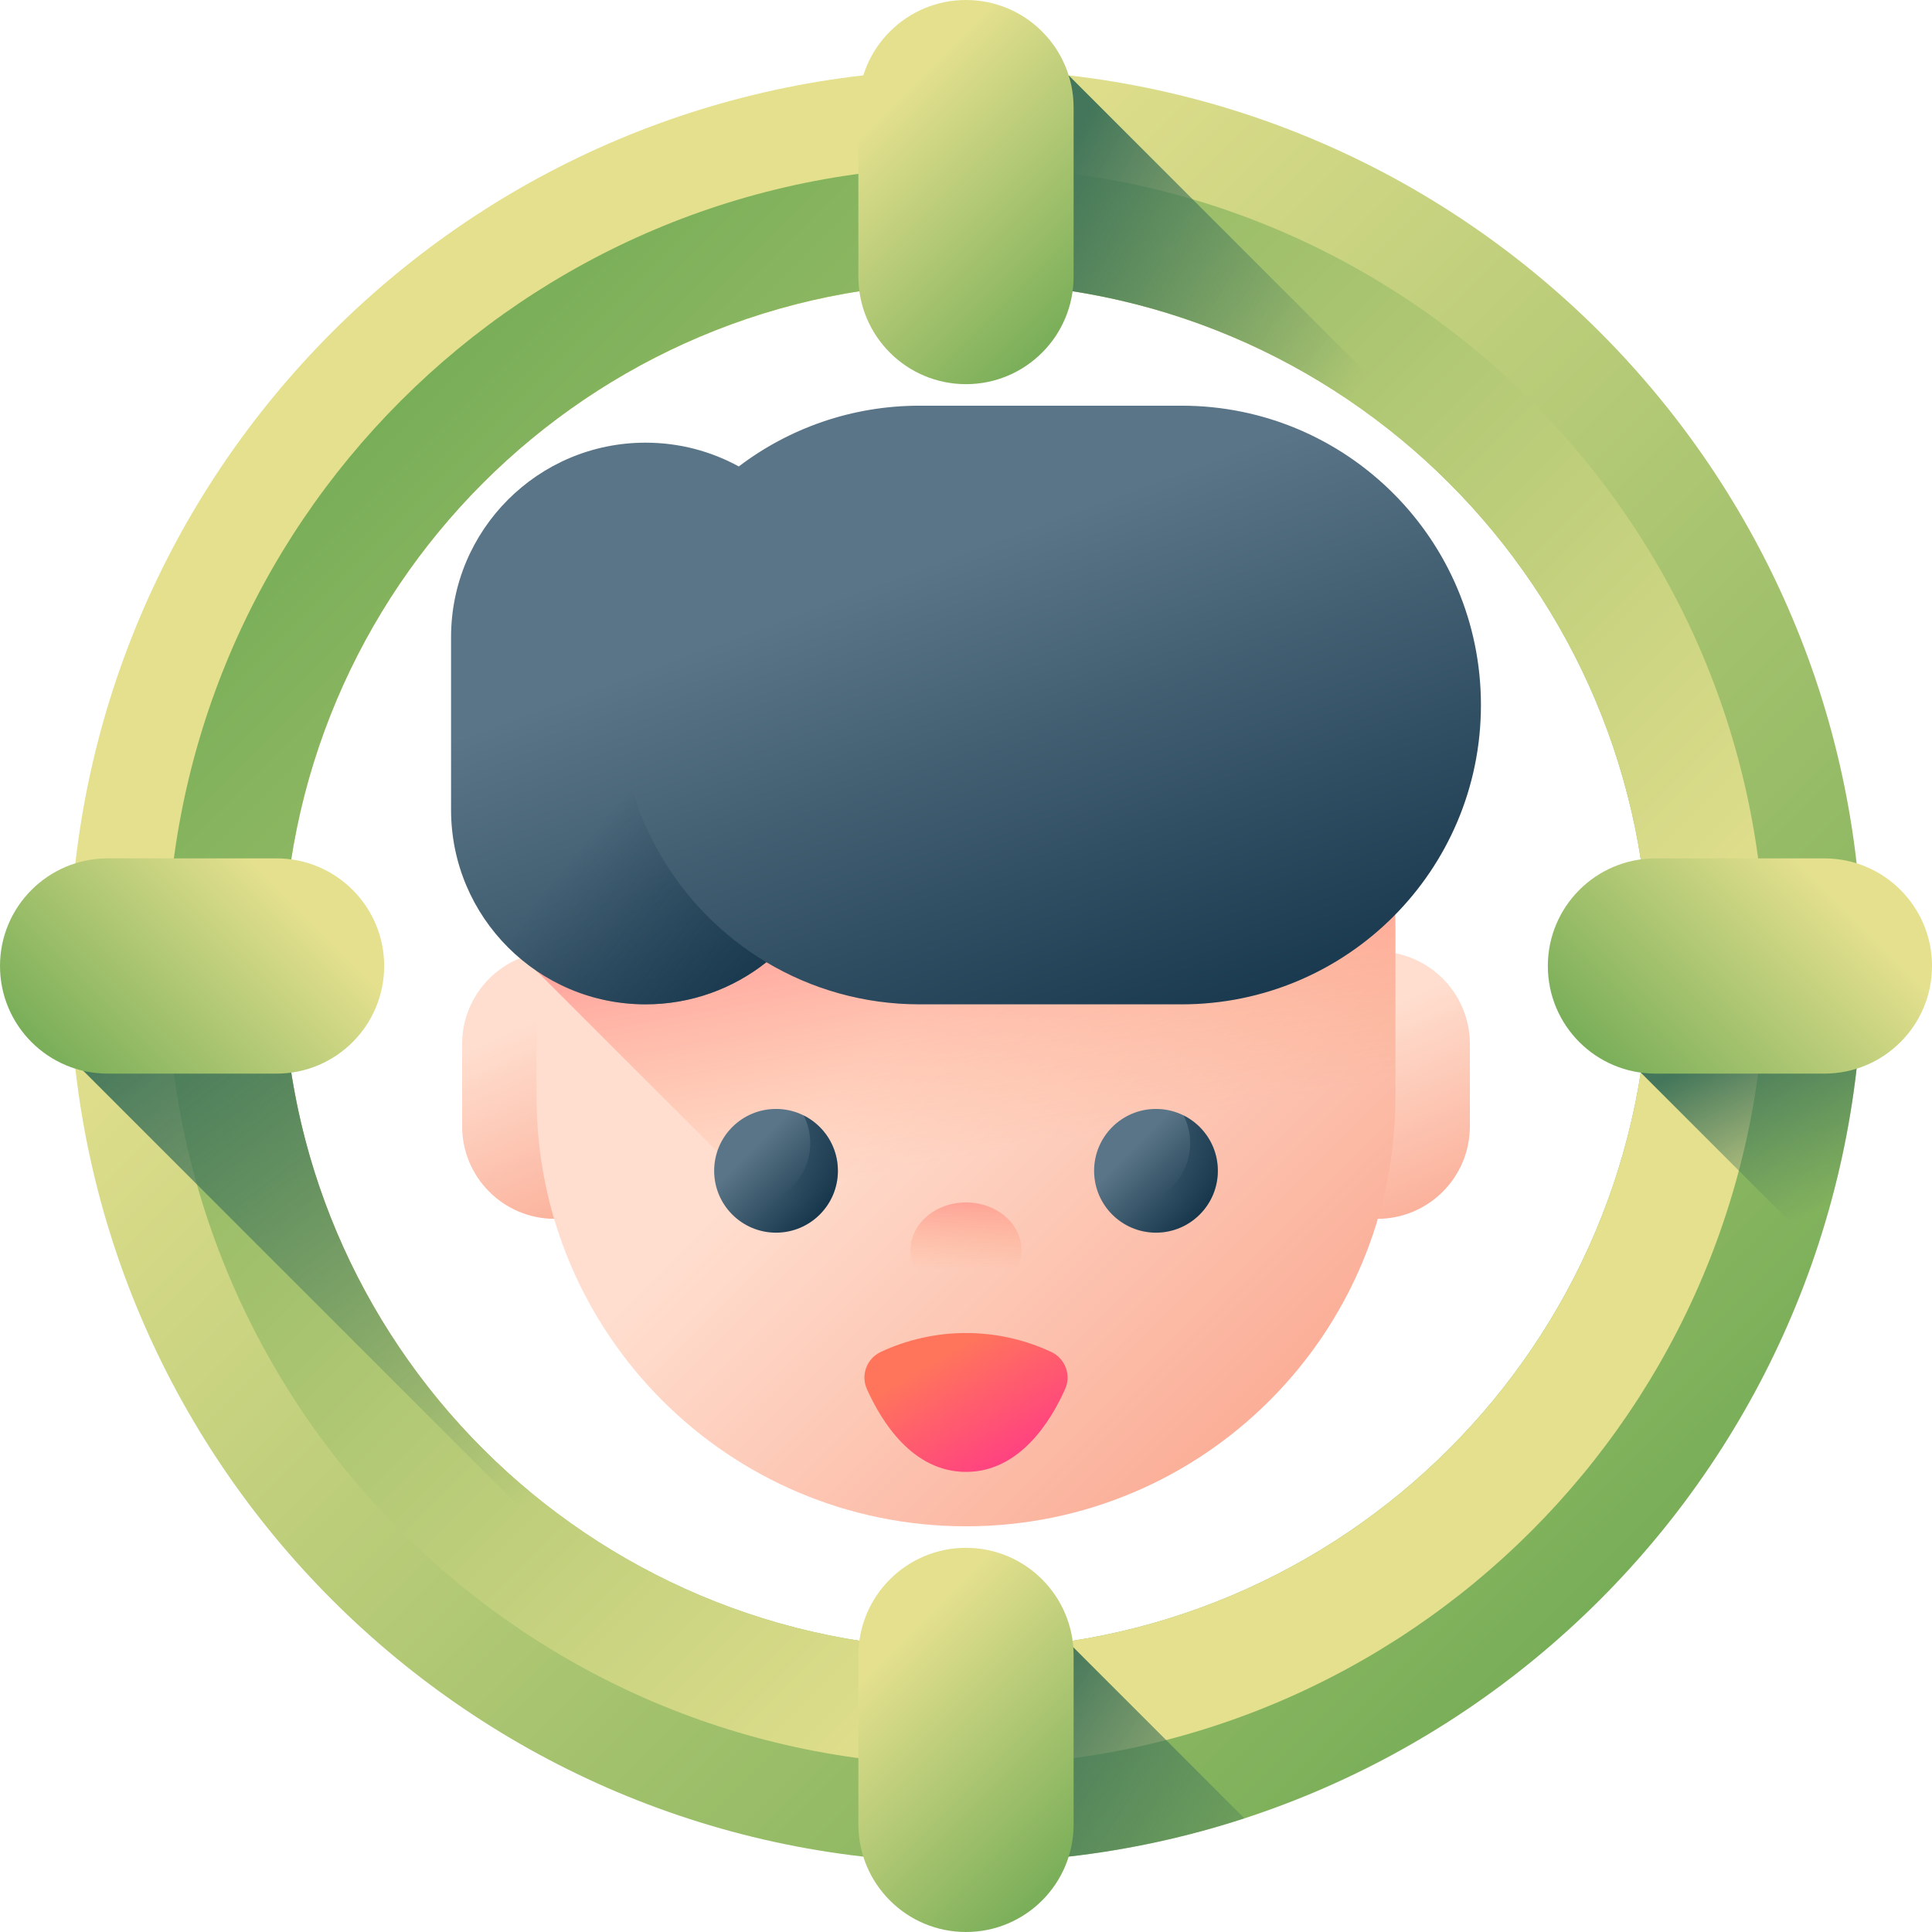 <?xml version="1.0" encoding="UTF-8"?> <svg xmlns="http://www.w3.org/2000/svg" xmlns:xlink="http://www.w3.org/1999/xlink" id="Capa_1" height="512" viewBox="0 0 510 510" width="512"> <linearGradient id="lg1"> <stop offset="0" stop-color="#e4e08e"></stop> <stop offset="1" stop-color="#6fa953"></stop> </linearGradient> <linearGradient id="SVGID_1_" gradientUnits="userSpaceOnUse" x1="139.002" x2="448.852" xlink:href="#lg1" y1="139.002" y2="448.852"></linearGradient> <linearGradient id="SVGID_2_" gradientTransform="matrix(-1 0 0 -1 510 5830)" gradientUnits="userSpaceOnUse" x1="151.57" x2="427.849" xlink:href="#lg1" y1="5471.57" y2="5747.849"></linearGradient> <linearGradient id="lg2"> <stop offset="0" stop-color="#ffdecf"></stop> <stop offset="1" stop-color="#faa68e"></stop> </linearGradient> <linearGradient id="SVGID_3_" gradientUnits="userSpaceOnUse" x1="139.167" x2="166.108" xlink:href="#lg2" y1="270.161" y2="330.582"></linearGradient> <linearGradient id="SVGID_4_" gradientUnits="userSpaceOnUse" x1="356.307" x2="383.248" xlink:href="#lg2" y1="270.161" y2="330.582"></linearGradient> <linearGradient id="SVGID_5_" gradientUnits="userSpaceOnUse" x1="247.911" x2="363.396" xlink:href="#lg2" y1="260.345" y2="375.83"></linearGradient> <linearGradient id="lg3"> <stop offset="0" stop-color="#ff9356" stop-opacity="0"></stop> <stop offset="1" stop-color="#ff4181"></stop> </linearGradient> <linearGradient id="SVGID_6_" gradientUnits="userSpaceOnUse" x1="265.634" x2="241.059" xlink:href="#lg3" y1="303.695" y2="169.476"></linearGradient> <linearGradient id="lg4"> <stop offset="0" stop-color="#5a7587"></stop> <stop offset="1" stop-color="#092a40"></stop> </linearGradient> <linearGradient id="SVGID_7_" gradientUnits="userSpaceOnUse" x1="237.917" x2="298.173" xlink:href="#lg4" y1="151.234" y2="314.281"></linearGradient> <linearGradient id="lg5"> <stop offset="0" stop-color="#092a40" stop-opacity="0"></stop> <stop offset="1" stop-color="#092a40"></stop> </linearGradient> <linearGradient id="SVGID_8_" gradientUnits="userSpaceOnUse" x1="176.031" x2="249.757" xlink:href="#lg5" y1="196.332" y2="258.006"></linearGradient> <linearGradient id="SVGID_9_" gradientUnits="userSpaceOnUse" x1="198.741" x2="219.894" xlink:href="#lg4" y1="302.952" y2="324.105"></linearGradient> <linearGradient id="SVGID_10_" gradientUnits="userSpaceOnUse" x1="205.419" x2="227.868" xlink:href="#lg5" y1="315.322" y2="273.569"></linearGradient> <linearGradient id="SVGID_11_" gradientUnits="userSpaceOnUse" x1="299.038" x2="320.19" xlink:href="#lg4" y1="302.952" y2="324.105"></linearGradient> <linearGradient id="SVGID_12_" gradientUnits="userSpaceOnUse" x1="305.715" x2="328.165" xlink:href="#lg5" y1="315.322" y2="273.569"></linearGradient> <linearGradient id="SVGID_13_" gradientUnits="userSpaceOnUse" x1="250.727" x2="267.493" y1="356.704" y2="385.207"> <stop offset="0" stop-color="#ff755c"></stop> <stop offset="1" stop-color="#ff4181"></stop> </linearGradient> <linearGradient id="SVGID_14_" gradientUnits="userSpaceOnUse" x1="255" x2="255" xlink:href="#lg3" y1="335.139" y2="295.078"></linearGradient> <linearGradient id="lg6"> <stop offset="0" stop-color="#43765a" stop-opacity="0"></stop> <stop offset="1" stop-color="#43765a"></stop> </linearGradient> <linearGradient id="SVGID_15_" gradientUnits="userSpaceOnUse" x1="482.927" x2="461.593" xlink:href="#lg6" y1="317.995" y2="273.995"></linearGradient> <linearGradient id="SVGID_16_" gradientUnits="userSpaceOnUse" x1="156.758" x2="56.091" xlink:href="#lg6" y1="384.192" y2="248.858"></linearGradient> <linearGradient id="SVGID_17_" gradientUnits="userSpaceOnUse" x1="347.022" x2="262.355" xlink:href="#lg6" y1="121.911" y2="73.911"></linearGradient> <linearGradient id="SVGID_18_" gradientUnits="userSpaceOnUse" x1="349.236" x2="267.903" xlink:href="#lg6" y1="506.484" y2="452.484"></linearGradient> <linearGradient id="SVGID_19_" gradientUnits="userSpaceOnUse" x1="233.346" x2="291.187" xlink:href="#lg1" y1="29.051" y2="86.891"></linearGradient> <linearGradient id="SVGID_20_" gradientUnits="userSpaceOnUse" x1="233.346" x2="291.187" xlink:href="#lg1" y1="437.642" y2="495.482"></linearGradient> <linearGradient id="SVGID_21_" gradientTransform="matrix(0 1 -1 0 3170 2660)" gradientUnits="userSpaceOnUse" x1="-2426.654" x2="-2368.813" xlink:href="#lg1" y1="2689.051" y2="2746.891"></linearGradient> <linearGradient id="SVGID_22_" gradientTransform="matrix(0 1 -1 0 3170 2660)" gradientUnits="userSpaceOnUse" x1="-2426.654" x2="-2368.813" xlink:href="#lg1" y1="3097.642" y2="3155.482"></linearGradient> <g> <g> <path d="m255 18.36c-130.69 0-236.64 105.95-236.64 236.64s105.95 236.64 236.64 236.64 236.64-105.95 236.64-236.64-105.95-236.64-236.64-236.64zm0 416.95c-99.58 0-180.31-80.73-180.31-180.31s80.73-180.31 180.31-180.31 180.31 80.73 180.31 180.31-80.73 180.31-180.31 180.31z" fill="url(#SVGID_1_)"></path> <path d="m255 466c116.53 0 211-94.47 211-211s-94.47-211-211-211-211 94.47-211 211 94.47 211 211 211zm0-391.31c99.58 0 180.31 80.73 180.31 180.31s-80.73 180.31-180.31 180.31-180.31-80.73-180.31-180.31 80.73-180.31 180.31-180.31z" fill="url(#SVGID_2_)"></path> </g> <g> <g> <path d="m121.988 297.301v-21.7c0-13.499 10.943-24.442 24.442-24.442 13.499 0 24.442 10.943 24.442 24.442v21.7c0 13.499-10.943 24.442-24.442 24.442-13.499 0-24.442-10.943-24.442-24.442z" fill="url(#SVGID_3_)"></path> <path d="m339.128 297.301v-21.7c0-13.499 10.943-24.442 24.442-24.442 13.499 0 24.442 10.943 24.442 24.442v21.7c0 13.499-10.943 24.442-24.442 24.442-13.499 0-24.442-10.943-24.442-24.442z" fill="url(#SVGID_4_)"></path> </g> <path d="m255 402.906c-62.61 0-113.364-50.755-113.364-113.364v-44.214c0-62.609 50.755-113.364 113.364-113.364 62.609 0 113.364 50.755 113.364 113.364v44.214c0 62.609-50.755 113.364-113.364 113.364z" fill="url(#SVGID_5_)"></path> <path d="m255 131.963c-62.61 0-113.364 50.755-113.364 113.364v10.978l142.747 142.747c48.364-12.944 83.982-57.065 83.982-109.511v-44.214c-.001-62.609-50.756-113.364-113.365-113.364z" fill="url(#SVGID_6_)"></path> <g> <path d="m311.915 107.094h-69.171c-17.929 0-34.46 5.975-47.719 16.037-7.308-4-15.694-6.277-24.613-6.277-28.356 0-51.343 22.987-51.343 51.343v45.583c0 28.356 22.987 51.343 51.343 51.343 12.056 0 23.133-4.166 31.894-11.123 11.83 7.062 25.659 11.123 40.438 11.123h69.171c43.638 0 79.014-35.376 79.014-79.014.001-43.639-35.375-79.015-79.014-79.015z" fill="url(#SVGID_7_)"></path> <path d="m163.73 186.109c0-25.71 12.282-48.548 31.295-62.977-7.308-4-15.694-6.277-24.613-6.277-28.356 0-51.343 22.987-51.343 51.343v45.583c0 28.356 22.987 51.343 51.343 51.343 12.056 0 23.133-4.166 31.894-11.123-23.101-13.791-38.576-39.033-38.576-67.892z" fill="url(#SVGID_8_)"></path> </g> <g> <g> <g> <path d="m221.184 309.063c0 9.02-7.312 16.332-16.332 16.332s-16.332-7.312-16.332-16.332 7.312-16.332 16.332-16.332c9.02-.001 16.332 7.312 16.332 16.332z" fill="url(#SVGID_9_)"></path> <path d="m212.158 294.453c1.102 2.198 1.723 4.679 1.723 7.306 0 9.02-7.312 16.332-16.332 16.332-2.626 0-5.108-.621-7.306-1.722 2.681 5.352 8.216 9.026 14.61 9.026 9.02 0 16.332-7.312 16.332-16.332-.001-6.394-3.676-11.929-9.027-14.61z" fill="url(#SVGID_10_)"></path> </g> </g> <g> <g> <path d="m321.48 309.063c0 9.02-7.312 16.332-16.332 16.332s-16.332-7.312-16.332-16.332 7.312-16.332 16.332-16.332c9.02-.001 16.332 7.312 16.332 16.332z" fill="url(#SVGID_11_)"></path> <path d="m312.454 294.453c1.102 2.198 1.723 4.679 1.723 7.306 0 9.02-7.312 16.332-16.332 16.332-2.626 0-5.108-.621-7.306-1.722 2.681 5.352 8.216 9.026 14.61 9.026 9.02 0 16.332-7.312 16.332-16.332-.001-6.394-3.675-11.929-9.027-14.61z" fill="url(#SVGID_12_)"></path> </g> </g> </g> <path d="m277.493 356.874c-14.257-6.655-30.728-6.655-44.985 0-3.688 1.721-5.337 6.078-3.677 9.794 3.798 8.505 12.02 21.877 26.17 21.877s22.372-13.372 26.17-21.877c1.658-3.716.009-8.072-3.678-9.794z" fill="url(#SVGID_13_)"></path> <ellipse cx="255" cy="330.028" fill="url(#SVGID_14_)" rx="14.651" ry="12.616"></ellipse> </g> <path d="m434.875 267.434c-.361 5.299-.946 10.536-1.755 15.699l.004.004 46.493 46.493c6.546-19.71 10.579-40.567 11.698-62.196z" fill="url(#SVGID_15_)"></path> <path d="m254.318 491.632.382-56.325c-95.263-.155-173.193-74.192-179.576-167.872h-56.44c.228 4.402.586 8.77 1.051 13.105l2.722 2.597 207.144 207.144c8.124.867 16.369 1.327 24.717 1.351z" fill="url(#SVGID_16_)"></path> <path d="m490.083 227.871-207.954-207.954c-.007-.001-.014-.001-.021-.002v56.804c80.773 12.18 143.988 77.942 152.278 159.926h56.551c-.226-2.943-.522-5.864-.854-8.774z" fill="url(#SVGID_17_)"></path> <path d="m281.816 433.325v56.794c16.1-1.816 31.71-5.247 46.665-10.128z" fill="url(#SVGID_18_)"></path> <g> <path d="m255 101.409c-15.689 0-28.407-12.718-28.407-28.407v-44.595c0-15.689 12.718-28.407 28.407-28.407 15.689 0 28.407 12.718 28.407 28.407v44.596c0 15.688-12.718 28.406-28.407 28.406z" fill="url(#SVGID_19_)"></path> <path d="m255 510c-15.689 0-28.407-12.718-28.407-28.407v-44.596c0-15.689 12.718-28.407 28.407-28.407 15.689 0 28.407 12.718 28.407 28.407v44.596c0 15.689-12.718 28.407-28.407 28.407z" fill="url(#SVGID_20_)"></path> </g> <g> <path d="m408.591 255c0-15.689 12.718-28.407 28.407-28.407h44.596c15.688 0 28.406 12.718 28.406 28.407 0 15.689-12.718 28.407-28.407 28.407h-44.596c-15.688 0-28.406-12.718-28.406-28.407z" fill="url(#SVGID_21_)"></path> <path d="m0 255c0-15.689 12.718-28.407 28.407-28.407h44.596c15.689 0 28.407 12.718 28.407 28.407 0 15.689-12.718 28.407-28.407 28.407h-44.596c-15.689 0-28.407-12.718-28.407-28.407z" fill="url(#SVGID_22_)"></path> </g> </g> </svg> 